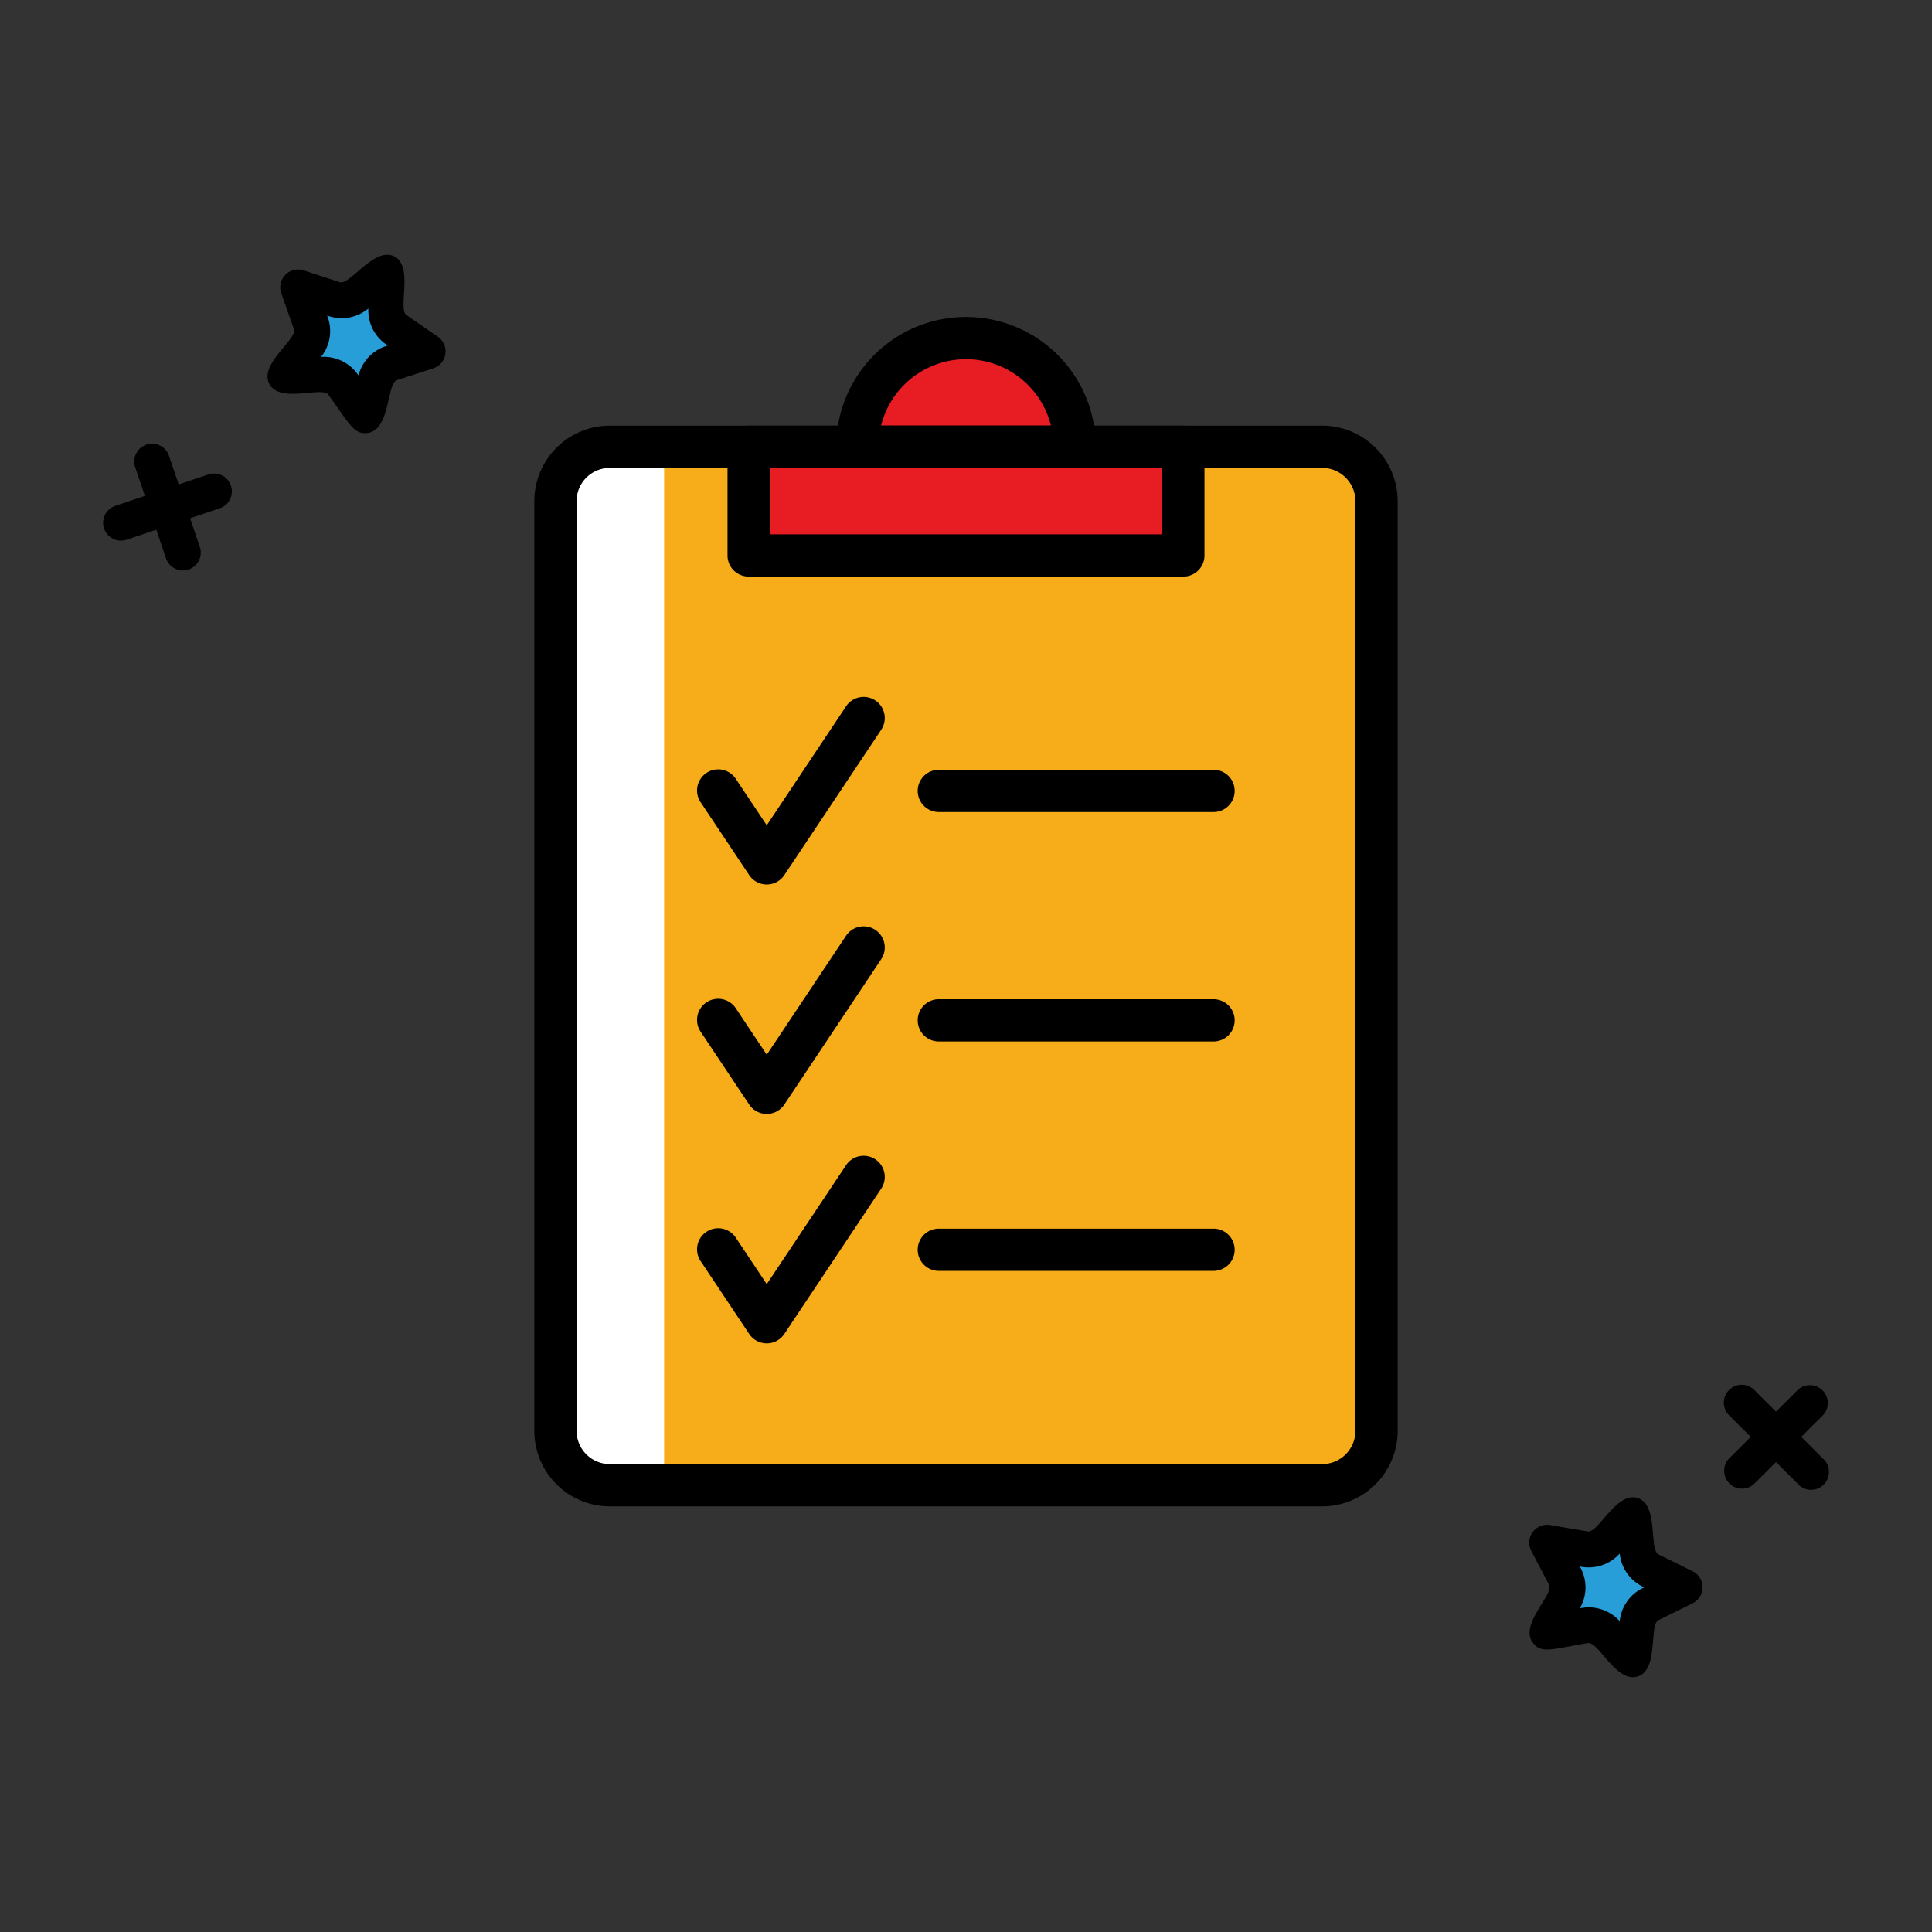 <svg id="Layer_1" data-name="Layer 1" xmlns="http://www.w3.org/2000/svg" viewBox="0 0 80 80">
  <rect x="0" y="0" width="80" height="80" fill="#333333" stroke="none"/>
  <defs>
    <style>
      .cls-1 {
        fill: #e81c23;
      }

      .cls-2 {
        fill: #f7ad1a;
      }

      .cls-3 {
        fill: #fff;
      }

      .cls-4 {
        fill: #289ed8;
      }
    </style>
  </defs>
  <path class="cls-1" d="M40,14h0a4.5,4.5,0,0,1,4.5,4.5v0a0,0,0,0,1,0,0h-9a0,0,0,0,1,0,0v0A4.5,4.5,0,0,1,40,14Z"/>
  <path class="cls-1" d="M41.125,14.159A4.448,4.448,0,0,0,40,14a4.5,4.5,0,0,0-4.5,4.5h2.25A4.491,4.491,0,0,1,41.125,14.159Z"/>
  <rect class="cls-2" x="18.5" y="23" width="43" height="34" rx="2.25" transform="translate(80 0) rotate(90)"/>
  <path class="cls-3" d="M23,20.75v38.5a2.25,2.25,0,0,0,2.25,2.25H27.5v-43H25.25A2.25,2.25,0,0,0,23,20.75Z"/>
  <path d="M54.75,62.375H25.25a3.129,3.129,0,0,1-3.125-3.125V20.75a3.129,3.129,0,0,1,3.125-3.125h29.5a3.129,3.129,0,0,1,3.125,3.125v38.5A3.129,3.129,0,0,1,54.75,62.375Zm-29.5-43a1.377,1.377,0,0,0-1.375,1.375v38.5a1.377,1.377,0,0,0,1.375,1.375h29.5a1.377,1.377,0,0,0,1.375-1.375V20.75a1.377,1.377,0,0,0-1.375-1.375Z"/>
  <rect class="cls-1" x="31" y="18.5" width="18" height="4.5"/>
  <path d="M50.25,33.625H38.875a.875.875,0,0,1,0-1.75H50.25a.875.875,0,0,1,0,1.75Z"/>
  <path d="M31.75,36.625a.874.874,0,0,1-.728-.39l-2-3a.875.875,0,1,1,1.456-.97l1.272,1.908,3.272-4.908a.875.875,0,1,1,1.456.97l-4,6A.874.874,0,0,1,31.75,36.625Z"/>
  <path d="M50.25,43.125H38.875a.875.875,0,0,1,0-1.75H50.25a.875.875,0,0,1,0,1.75Z"/>
  <path d="M31.75,46.125a.874.874,0,0,1-.728-.39l-2-3a.875.875,0,1,1,1.456-.97l1.272,1.908,3.272-4.908a.875.875,0,1,1,1.456.97l-4,6A.874.874,0,0,1,31.75,46.125Z"/>
  <path d="M50.25,52.625H38.875a.875.875,0,0,1,0-1.75H50.25a.875.875,0,0,1,0,1.75Z"/>
  <path d="M31.75,55.625a.874.874,0,0,1-.728-.39l-2-3a.875.875,0,1,1,1.456-.97l1.272,1.908,3.272-4.908a.875.875,0,1,1,1.456.97l-4,6A.874.874,0,0,1,31.75,55.625Z"/>
  <rect class="cls-1" x="31" y="18.5" width="2.25" height="4.5"/>
  <path d="M49,23.875H31A.875.875,0,0,1,30.125,23V18.5A.875.875,0,0,1,31,17.625H49a.875.875,0,0,1,.875.875V23A.875.875,0,0,1,49,23.875Zm-17.125-1.75h16.25v-2.75H31.875Z"/>
  <path d="M44.5,19.375h-9a.875.875,0,0,1-.875-.875,5.375,5.375,0,0,1,10.75,0A.875.875,0,0,1,44.5,19.375Zm-8.018-1.75h7.036a3.625,3.625,0,0,0-7.036,0Z"/>
  <g>
    <g>
      <path d="M6.886,23.155l-1.3-3.843a.74.74,0,0,1,1.4-.473l1.3,3.843a.74.74,0,0,1-1.4.473Z"/>
      <path d="M4.772,20.947l3.853-1.3a.739.739,0,0,1,.474,1.4l-3.852,1.3A.739.739,0,0,1,4.772,20.947Z"/>
    </g>
    <path class="cls-4" d="M15.993,11.276c0,2.409-.291,1.888,1.721,3.272-2.3.743-1.891.31-2.588,2.643-1.418-1.95-.876-1.7-3.32-1.638,1.422-1.949,1.348-1.359.536-3.656C14.639,12.645,14.054,12.756,15.993,11.276Z"/>
    <g>
      <path d="M71.58,60.411l2.876-2.869A.74.74,0,0,1,75.5,58.587l-2.876,2.869A.74.74,0,0,1,71.58,60.411Z"/>
      <path d="M74.457,61.456,71.58,58.587a.74.74,0,0,1,1.047-1.045L75.5,60.411a.74.74,0,1,1-1.047,1.045Z"/>
    </g>
    <path class="cls-4" d="M69.762,65.728c-2.166,1.066-1.825.577-2.176,2.989-1.688-1.726-1.117-1.554-3.522-1.142,1.123-2.133,1.137-1.536,0-3.694,2.38.407,1.817.6,3.522-1.142C67.932,65.124,67.573,64.65,69.762,65.728Z"/>
    <path d="M13.6,16.348c-.269-.369-2.013.375-2.447-.452s1.167-1.842,1.018-2.266l-.525-1.487a.74.74,0,0,1,.927-.948l1.5.489c.415.136,1.425-1.475,2.246-1.07s.14,2.175.511,2.43l1.3.9a.738.738,0,0,1-.192,1.31l-1.5.487c-.428.137-.27,2.026-1.188,2.182C14.665,18.018,14.5,17.593,13.6,16.348Zm1.246-.8a1.718,1.718,0,0,1,1.214-1.24,1.71,1.71,0,0,1-.807-1.533,1.741,1.741,0,0,1-1.1.4h0a1.757,1.757,0,0,1-.607-.109,1.71,1.71,0,0,1-.251,1.714A1.722,1.722,0,0,1,14.844,15.546Z"/>
    <path d="M65.746,68.036c-1.54.264-1.937.446-2.282-.027-.549-.755.89-1.989.679-2.389l-.735-1.4a.739.739,0,0,1,.78-1.072l1.558.266c.442.072,1.187-1.668,2.068-1.383s.457,2.133.859,2.332l1.417.7a.739.739,0,0,1,0,1.325l-1.417.7c-.4.2.027,2.045-.859,2.331S66.193,67.959,65.746,68.036Zm1.323-.907a1.713,1.713,0,0,1,1.02-1.4,1.713,1.713,0,0,1-1.02-1.4,1.732,1.732,0,0,1-1.652.536,1.712,1.712,0,0,1,0,1.732A1.726,1.726,0,0,1,67.069,67.129Z"/>
  </g>
</svg>
